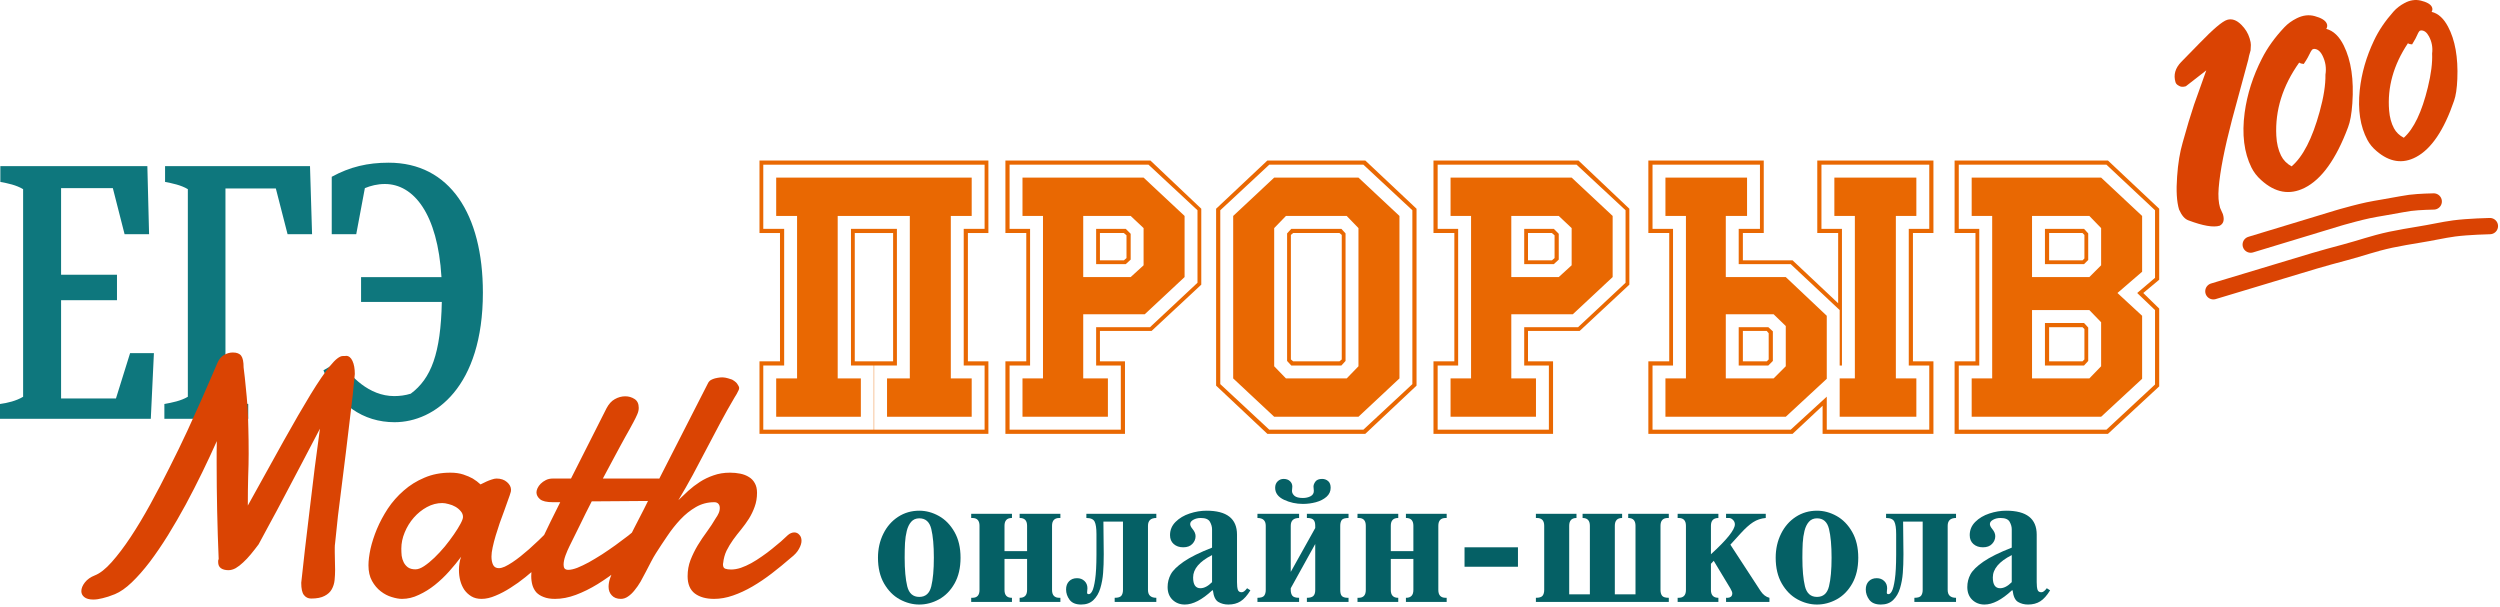 <?xml version="1.0" encoding="UTF-8"?> <svg xmlns="http://www.w3.org/2000/svg" width="461" height="112" viewBox="0 0 461 112" fill="none"> <path d="M4.263 73.165C2.991 73.925 1.4 74.306 0 74.496V77.222H27.808L28.381 65.115H23.99L21.381 73.482H11.263V55.354H21.572V50.663H11.263V34.691H20.808L22.972 43.184H27.49L27.172 30.634H0.064V33.55C1.464 33.803 2.991 34.12 4.263 34.881V73.165ZM34.638 73.165C33.365 73.925 31.711 74.243 30.311 74.496V77.222H45.774V74.496C44.438 74.243 42.847 73.925 41.574 73.165V34.754H50.865L53.028 43.184H57.546L57.164 30.634H30.438V33.55C31.774 33.803 33.365 34.12 34.638 34.881V73.165ZM71.672 30C67.79 30 64.545 30.761 61.172 32.599V43.184H65.691L67.281 34.691C68.363 34.247 69.572 33.93 70.972 33.93C76.254 33.93 80.708 39.381 81.408 51.107H66.581V55.671H81.472C81.281 65.178 79.499 69.805 75.745 72.594C74.727 72.911 73.708 73.038 72.69 73.038C68.045 73.038 64.545 69.362 62.7 66.51L59.645 68.284C62.063 74.623 67.027 77.855 72.754 77.855C80.199 77.855 89.044 71.327 89.044 53.959C89.044 39.508 82.935 30 71.672 30Z" fill="#0E777D"></path> <path d="M55.548 107.463C55.735 105.688 55.962 103.635 56.232 101.304C56.501 98.972 56.791 96.537 57.101 94C57.412 91.441 57.723 88.872 58.033 86.293C58.365 83.714 58.686 81.3 58.996 79.051C57.899 81.156 56.791 83.27 55.672 85.396C54.553 87.521 53.487 89.543 52.472 91.462C51.478 93.36 50.556 95.083 49.706 96.631C48.878 98.178 48.205 99.426 47.687 100.376C47.21 101.015 46.734 101.623 46.258 102.201C45.781 102.779 45.304 103.285 44.829 103.718C44.373 104.151 43.916 104.502 43.461 104.77C43.006 105.018 42.56 105.141 42.125 105.141C41.545 105.141 41.079 105.018 40.727 104.77C40.395 104.523 40.23 104.151 40.23 103.656C40.23 103.553 40.23 103.46 40.23 103.377C40.25 103.274 40.281 103.171 40.323 103.068C40.199 100.138 40.105 97.187 40.043 94.216C39.981 91.225 39.95 88.284 39.95 85.396C39.95 84.715 39.95 84.034 39.95 83.353C39.95 82.672 39.961 82.002 39.981 81.341C39.153 83.198 38.252 85.127 37.278 87.129C36.304 89.13 35.289 91.111 34.233 93.071C33.176 95.011 32.089 96.888 30.97 98.704C29.852 100.499 28.733 102.139 27.615 103.625C26.496 105.09 25.388 106.348 24.29 107.401C23.213 108.433 22.177 109.154 21.183 109.567C20.313 109.918 19.556 110.166 18.915 110.31C18.273 110.475 17.703 110.557 17.206 110.557C16.46 110.557 15.901 110.403 15.528 110.093C15.176 109.805 15 109.444 15 109.01C15 108.494 15.217 107.958 15.652 107.401C16.087 106.843 16.698 106.41 17.486 106.101C18.438 105.73 19.474 104.914 20.593 103.656C21.732 102.377 22.902 100.829 24.104 99.013C25.305 97.198 26.517 95.176 27.739 92.947C28.961 90.719 30.142 88.46 31.281 86.169C32.441 83.879 33.529 81.641 34.544 79.453C35.559 77.246 36.459 75.255 37.247 73.48C38.034 71.706 38.676 70.23 39.173 69.054C39.691 67.858 40.012 67.115 40.136 66.826C40.426 66.186 40.83 65.722 41.349 65.433C41.866 65.144 42.395 65 42.933 65C43.678 65 44.196 65.206 44.486 65.619C44.776 66.011 44.921 66.723 44.921 67.754C45.087 69.054 45.222 70.282 45.326 71.438C45.45 72.572 45.553 73.748 45.636 74.966C45.719 76.162 45.77 77.462 45.792 78.865C45.833 80.248 45.853 81.847 45.853 83.662C45.853 84.963 45.823 86.396 45.761 87.965C45.719 89.533 45.698 91.287 45.698 93.226C48.184 88.728 50.379 84.766 52.286 81.341C54.212 77.896 55.879 75.017 57.288 72.706C58.717 70.375 59.919 68.621 60.892 67.445C61.866 66.248 62.642 65.65 63.223 65.65H63.44C63.502 65.65 63.564 65.65 63.627 65.65C63.689 65.629 63.751 65.619 63.813 65.619C64.31 65.619 64.704 65.928 64.993 66.547C65.284 67.166 65.429 67.971 65.429 68.962C65.346 69.972 65.221 71.231 65.056 72.737C64.89 74.244 64.693 75.904 64.465 77.72C64.258 79.515 64.03 81.414 63.782 83.415C63.533 85.416 63.285 87.407 63.036 89.388C62.787 91.348 62.549 93.257 62.321 95.114C62.115 96.971 61.938 98.652 61.793 100.158C61.752 100.427 61.731 100.706 61.731 100.994C61.731 101.262 61.731 101.541 61.731 101.83C61.731 102.366 61.741 102.913 61.762 103.47C61.783 104.007 61.793 104.543 61.793 105.079C61.793 105.699 61.762 106.328 61.7 106.968C61.638 107.586 61.462 108.154 61.172 108.67C60.903 109.165 60.467 109.567 59.867 109.877C59.266 110.207 58.438 110.372 57.381 110.372C56.822 110.372 56.376 110.155 56.045 109.722C55.713 109.31 55.548 108.556 55.548 107.463ZM81.555 92.762C80.581 92.762 79.638 93.009 78.727 93.504C77.816 94 77.008 94.65 76.304 95.454C75.599 96.259 75.04 97.167 74.626 98.178C74.212 99.168 74.004 100.169 74.004 101.18C74.004 101.592 74.025 102.026 74.067 102.48C74.129 102.913 74.253 103.316 74.439 103.687C74.626 104.059 74.885 104.368 75.216 104.615C75.568 104.863 76.035 104.987 76.615 104.987C77.07 104.987 77.598 104.791 78.199 104.399C78.821 103.986 79.452 103.47 80.095 102.852C80.757 102.212 81.399 101.52 82.021 100.778C82.642 100.014 83.201 99.272 83.698 98.549C84.196 97.827 84.6 97.177 84.91 96.6C85.221 96.022 85.376 95.599 85.376 95.331C85.376 94.939 85.242 94.588 84.972 94.278C84.703 93.948 84.372 93.669 83.978 93.443C83.585 93.216 83.16 93.051 82.704 92.947C82.269 92.824 81.886 92.762 81.555 92.762ZM103.087 100.747C102.715 101.097 102.217 101.583 101.596 102.201C100.975 102.821 100.259 103.491 99.452 104.213C98.665 104.935 97.815 105.668 96.904 106.41C96.013 107.133 95.092 107.793 94.138 108.391C93.207 108.989 92.284 109.475 91.373 109.846C90.462 110.238 89.602 110.434 88.795 110.434C88.069 110.434 87.448 110.279 86.93 109.97C86.412 109.66 85.977 109.258 85.625 108.763C85.293 108.268 85.045 107.71 84.879 107.091C84.713 106.452 84.63 105.802 84.63 105.141C84.63 104.708 84.662 104.285 84.724 103.872C84.786 103.439 84.89 103.037 85.035 102.665C84.392 103.532 83.657 104.43 82.829 105.358C82.021 106.266 81.141 107.102 80.187 107.865C79.255 108.608 78.272 109.216 77.236 109.691C76.221 110.186 75.185 110.434 74.129 110.434C73.59 110.434 72.958 110.32 72.233 110.093C71.529 109.887 70.856 109.536 70.213 109.041C69.572 108.546 69.033 107.906 68.598 107.122C68.163 106.338 67.945 105.379 67.945 104.244C67.945 103.398 68.07 102.387 68.318 101.211C68.587 100.035 68.981 98.817 69.499 97.559C70.038 96.279 70.71 95.021 71.519 93.783C72.347 92.545 73.321 91.441 74.439 90.471C75.558 89.481 76.832 88.687 78.261 88.088C79.69 87.469 81.286 87.16 83.046 87.16C83.958 87.16 84.755 87.273 85.439 87.5C86.122 87.727 86.702 87.975 87.178 88.243C87.717 88.573 88.193 88.934 88.608 89.326C88.96 89.141 89.322 88.965 89.695 88.8C90.006 88.656 90.327 88.532 90.659 88.429C91.01 88.305 91.311 88.243 91.56 88.243C92.347 88.243 92.989 88.46 93.486 88.893C93.983 89.326 94.232 89.801 94.232 90.317C94.232 90.461 94.221 90.575 94.201 90.657C94.097 91.049 93.932 91.544 93.704 92.143C93.496 92.741 93.258 93.412 92.989 94.154C92.72 94.877 92.44 95.64 92.15 96.444C91.881 97.229 91.632 98.003 91.404 98.766C91.176 99.529 90.99 100.251 90.845 100.932C90.7 101.592 90.627 102.16 90.627 102.634C90.627 103.254 90.731 103.769 90.938 104.182C91.145 104.574 91.498 104.77 91.995 104.77C92.305 104.77 92.668 104.677 93.082 104.492C93.517 104.285 93.983 104.017 94.481 103.687C94.978 103.357 95.485 102.986 96.003 102.573C96.541 102.139 97.059 101.706 97.556 101.273C98.716 100.241 99.949 99.065 101.254 97.745C101.585 97.476 101.907 97.342 102.217 97.342C102.632 97.342 102.973 97.548 103.242 97.961C103.533 98.353 103.678 98.797 103.678 99.292C103.678 99.87 103.481 100.354 103.087 100.747ZM109.115 92.452C108.349 93.938 107.624 95.392 106.94 96.816C106.256 98.219 105.615 99.519 105.013 100.716C104.765 101.211 104.516 101.789 104.268 102.449C104.04 103.089 103.926 103.656 103.926 104.151C103.926 104.44 103.989 104.667 104.113 104.832C104.258 104.997 104.486 105.079 104.796 105.079C105.231 105.079 105.78 104.956 106.443 104.708C107.106 104.44 107.821 104.099 108.587 103.687C109.353 103.254 110.161 102.768 111.01 102.232C111.859 101.675 112.688 101.108 113.496 100.53C114.325 99.932 115.112 99.344 115.858 98.766C116.603 98.168 117.266 97.621 117.846 97.126C118.178 96.899 118.488 96.785 118.778 96.785C119.13 96.785 119.421 96.94 119.648 97.249C119.876 97.559 119.99 97.951 119.99 98.425C119.99 98.9 119.876 99.385 119.648 99.88C119.421 100.376 119.006 100.86 118.406 101.335C117.059 102.552 115.692 103.707 114.304 104.801C112.937 105.895 111.57 106.865 110.202 107.71C108.856 108.536 107.52 109.196 106.195 109.691C104.869 110.186 103.584 110.434 102.341 110.434C101.513 110.434 100.819 110.32 100.259 110.093C99.701 109.887 99.245 109.598 98.892 109.227C98.561 108.835 98.323 108.391 98.178 107.896C98.033 107.38 97.96 106.834 97.96 106.256C97.96 105.224 98.136 104.151 98.489 103.037C98.841 101.923 99.235 100.922 99.669 100.035C100.29 98.755 100.902 97.486 101.503 96.228C102.124 94.969 102.725 93.762 103.305 92.607H101.969C100.809 92.607 100.011 92.421 99.576 92.05C99.141 91.678 98.924 91.255 98.924 90.781C98.924 90.575 98.986 90.327 99.11 90.038C99.255 89.729 99.452 89.45 99.701 89.203C99.97 88.934 100.29 88.707 100.664 88.522C101.036 88.336 101.461 88.243 101.938 88.243H105.293L111.849 75.275C112.264 74.491 112.771 73.934 113.372 73.604C113.993 73.253 114.635 73.078 115.298 73.078C115.92 73.078 116.489 73.243 117.007 73.573C117.525 73.903 117.784 74.45 117.784 75.213C117.784 75.605 117.69 76.008 117.504 76.42C117.339 76.812 117.11 77.277 116.821 77.813C116.635 78.164 116.407 78.587 116.137 79.082C115.868 79.556 115.578 80.072 115.267 80.629C114.977 81.166 114.667 81.733 114.335 82.332C114.024 82.93 113.713 83.508 113.403 84.065C112.699 85.385 111.953 86.778 111.166 88.243H121.295C121.792 88.243 122.248 88.274 122.662 88.336C123.076 88.377 123.429 88.48 123.719 88.645C124.029 88.79 124.267 88.996 124.433 89.264C124.599 89.533 124.682 89.894 124.682 90.348C124.682 90.575 124.641 90.802 124.558 91.028C124.495 91.255 124.361 91.462 124.153 91.648C123.967 91.833 123.698 91.988 123.346 92.112C123.015 92.236 122.579 92.318 122.041 92.359L109.115 92.452ZM113.279 104.77C113.776 103.718 114.345 102.552 114.987 101.273C115.63 99.973 116.272 98.694 116.914 97.435C117.577 96.156 118.198 94.949 118.778 93.814C119.358 92.659 119.845 91.678 120.239 90.874L130.492 70.787C130.616 70.519 130.667 70.443 130.836 70.269C131.146 69.951 131.855 69.769 131.855 69.769C131.855 69.769 132.709 69.558 133.263 69.585C133.668 69.604 133.892 69.667 134.284 69.769C134.568 69.844 135 70 135 70C135 70 135.701 70.375 135.949 70.787C136.186 71.18 136.437 71.417 136.209 71.933C135.981 72.428 135.722 72.892 135.433 73.325C134.521 74.873 133.641 76.441 132.792 78.03C131.963 79.598 131.124 81.187 130.275 82.796C129.446 84.385 128.607 85.973 127.758 87.562C126.909 89.13 126.018 90.688 125.086 92.236C125.666 91.678 126.276 91.101 126.919 90.502C127.582 89.904 128.296 89.357 129.063 88.862C129.829 88.367 130.669 87.965 131.579 87.655C132.491 87.325 133.506 87.16 134.625 87.16C135.287 87.16 135.919 87.222 136.52 87.346C137.121 87.469 137.649 87.676 138.105 87.965C138.561 88.233 138.923 88.615 139.192 89.11C139.461 89.584 139.596 90.172 139.596 90.874C139.596 91.802 139.451 92.659 139.161 93.443C138.892 94.206 138.539 94.939 138.105 95.64C137.67 96.321 137.193 96.981 136.675 97.621C136.158 98.24 135.661 98.879 135.184 99.54C134.728 100.18 134.324 100.85 133.972 101.552C133.641 102.253 133.433 103.017 133.351 103.842C133.351 103.883 133.341 103.924 133.32 103.965C133.32 104.007 133.32 104.048 133.32 104.089C133.32 104.502 133.455 104.76 133.724 104.863C134.013 104.966 134.376 105.018 134.811 105.018C135.37 105.018 135.971 104.914 136.613 104.708C137.255 104.481 137.898 104.193 138.539 103.842C139.202 103.47 139.855 103.058 140.497 102.603C141.16 102.15 141.781 101.686 142.361 101.211C142.962 100.736 143.511 100.283 144.008 99.849C144.505 99.395 144.93 99.003 145.282 98.673C145.469 98.508 145.665 98.384 145.873 98.302C146.08 98.219 146.276 98.178 146.463 98.178C146.836 98.178 147.147 98.322 147.395 98.611C147.664 98.879 147.799 99.251 147.799 99.725C147.799 100.158 147.644 100.654 147.333 101.211C147.043 101.768 146.535 102.325 145.81 102.882C144.671 103.872 143.511 104.822 142.33 105.73C141.15 106.637 139.959 107.442 138.757 108.144C137.556 108.845 136.355 109.402 135.153 109.815C133.972 110.227 132.812 110.434 131.673 110.434C130.202 110.434 129.021 110.104 128.131 109.444C127.24 108.763 126.795 107.7 126.795 106.256C126.795 105.203 126.97 104.213 127.323 103.285C127.696 102.335 128.141 101.427 128.659 100.561C129.198 99.674 129.767 98.828 130.368 98.023C130.969 97.198 131.497 96.393 131.953 95.609C132.201 95.258 132.387 94.939 132.512 94.65C132.657 94.34 132.729 94.01 132.729 93.659C132.729 93.35 132.647 93.102 132.481 92.916C132.315 92.71 132.056 92.607 131.704 92.607C130.482 92.607 129.353 92.906 128.317 93.504C127.281 94.103 126.329 94.866 125.459 95.795C124.589 96.723 123.781 97.745 123.035 98.859C122.289 99.952 121.595 101.005 120.953 102.016C120.663 102.469 120.363 102.996 120.052 103.594C119.762 104.172 119.452 104.77 119.12 105.389C118.809 106.008 118.478 106.627 118.126 107.246C117.773 107.844 117.401 108.381 117.007 108.855C116.635 109.33 116.23 109.712 115.795 110.001C115.381 110.289 114.946 110.434 114.49 110.434C113.766 110.434 113.206 110.217 112.813 109.784C112.419 109.371 112.222 108.845 112.222 108.206C112.222 107.731 112.305 107.236 112.47 106.72C112.636 106.183 112.906 105.534 113.279 104.77Z" fill="#DA4403"></path> <path d="M415.03 45.107L419.142 43.859L423.254 42.612C423.254 42.612 423.254 42.612 423.254 42.612C423.254 42.612 425.76 41.851 427.366 41.364C428.576 40.997 430.296 40.475 431.071 40.239C431.343 40.157 431.614 40.077 431.888 40C432.806 39.742 435.076 39.117 436.674 38.778C437.512 38.601 438.58 38.414 439.468 38.267C440.617 38.077 441.763 37.865 442.91 37.656C443.422 37.562 443.968 37.47 444.423 37.411C446.128 37.191 448.783 37.15 448.783 37.15" stroke="#DA4303" stroke-width="3" stroke-linecap="round"></path> <path d="M433.771 19.079C433.637 21 433.372 22.466 432.978 23.477C430.768 29.369 428.091 33.094 424.947 34.653C422.188 36.021 419.528 35.541 416.967 33.214C416.194 32.526 415.595 31.752 415.169 30.892C413.801 28.133 413.383 24.759 413.915 20.771C414.381 17.358 415.443 14.034 417.1 10.799C418.1 8.816 419.48 6.893 421.241 5.028C421.858 4.371 422.623 3.816 423.534 3.364C424.663 2.804 425.765 2.673 426.84 2.972C428.024 3.296 428.753 3.734 429.026 4.286C429.198 4.632 429.178 4.978 428.965 5.323C430.271 5.667 431.347 6.692 432.193 8.399C433.554 11.145 434.081 14.705 433.771 19.079ZM426.695 9.015L426.445 9.091C426.291 9.167 425.991 9.675 425.546 10.616C425.379 10.922 425.134 11.316 424.812 11.795C424.466 11.774 424.185 11.69 423.967 11.542C420.917 15.836 419.512 20.338 419.752 25.047C419.824 26.45 420.115 27.665 420.624 28.691C421.037 29.525 421.685 30.187 422.568 30.677C424.662 28.903 426.387 25.546 427.742 20.606C428.487 17.918 428.844 15.639 428.812 13.768C429.008 12.552 428.83 11.386 428.276 10.269C427.863 9.435 427.336 9.017 426.695 9.015Z" fill="#DA4303"></path> <path d="M453.131 14.562C453.061 16.311 452.86 17.65 452.529 18.579C450.68 23.993 448.348 27.451 445.533 28.952C443.063 30.27 440.633 29.906 438.243 27.86C437.523 27.256 436.957 26.569 436.546 25.799C435.229 23.329 434.758 20.274 435.134 16.635C435.465 13.522 436.34 10.473 437.759 7.488C438.613 5.659 439.816 3.874 441.366 2.132C441.909 1.518 442.588 0.993 443.404 0.558C444.415 0.019 445.413 -0.13 446.398 0.112C447.482 0.375 448.156 0.753 448.42 1.247C448.585 1.558 448.576 1.872 448.392 2.192C449.588 2.469 450.593 3.372 451.408 4.9C452.72 7.358 453.294 10.579 453.131 14.562ZM446.429 5.608L446.204 5.683C446.066 5.757 445.808 6.227 445.429 7.093C445.285 7.377 445.073 7.74 444.793 8.185C444.478 8.175 444.22 8.107 444.019 7.978C441.363 11.963 440.208 16.091 440.553 20.363C440.657 21.636 440.954 22.732 441.444 23.651C441.842 24.398 442.449 24.982 443.264 25.403C445.119 23.735 446.595 20.638 447.694 16.112C448.298 13.649 448.561 11.569 448.481 9.87C448.627 8.759 448.433 7.704 447.9 6.705C447.501 5.958 447.011 5.592 446.429 5.608Z" fill="#DA4303"></path> <path d="M415.062 8.285L415.009 9.293L414.731 10.287L414.586 10.991C413.575 14.694 412.574 18.395 411.58 22.093C410.198 27.359 409.38 31.546 409.126 34.653C409.007 36.14 409.092 37.363 409.382 38.322L409.9 39.487C410.22 40.547 410.022 41.259 409.306 41.623C408.145 41.974 406.227 41.645 403.553 40.636C402.876 40.4 402.297 39.73 401.816 38.627C401.384 37.197 401.265 35.166 401.461 32.536C401.623 30.155 401.965 28.068 402.488 26.276L403.588 22.444L404.603 19.245L406.839 12.976L403.07 15.907C402.532 16.07 402.099 16.035 401.772 15.804C401.448 15.645 401.246 15.43 401.164 15.161C400.757 13.815 401.106 12.571 402.212 11.429L405.578 7.986C408.109 5.366 409.812 3.923 410.687 3.659C411.562 3.394 412.435 3.699 413.306 4.574C414.042 5.307 414.549 6.136 414.829 7.061C414.992 7.6 415.07 8.008 415.062 8.285Z" fill="#DA4303"></path> <path d="M408.144 53.714L414.359 51.842L420.574 49.969C420.574 49.969 420.574 49.969 420.574 49.969C420.574 49.969 424.362 48.827 426.79 48.096C428.237 47.66 430.693 46.995 432.44 46.53C433.8 46.167 435.147 45.756 436.496 45.35C437.705 44.985 439.304 44.538 440.856 44.207C442.436 43.872 444.554 43.511 446.01 43.275C447.124 43.094 448.233 42.889 449.342 42.673C450.333 42.479 451.584 42.25 452.56 42.121C455.133 41.781 459.139 41.692 459.139 41.692" stroke="#DA4303" stroke-width="3" stroke-linecap="round"></path> <path d="M182.26 80H140.05V66.63H143.83V42.97H140.05V29.6H182.26V42.97H178.48V66.63H182.26V80ZM164.69 66.63V42.97H157.62V66.63H164.69ZM181.56 79.23V67.4H177.71V42.2H181.56V30.37H140.75V42.2H144.6V67.4H140.75V79.23H161.12V67.4H156.92V42.2H165.39V67.4H161.19V79.23H181.56ZM179.18 76.85H163.57V69.78H167.77V39.82H154.47V69.78H158.74V76.85H143.13V69.78H146.98V39.82H143.13V32.75H179.18V39.82H175.33V69.78H179.18V76.85Z" fill="#E96802"></path> <path d="M221.517 52.49L212.347 61.03H202.827V66.63H207.447V80H185.397V66.63H189.247V42.97H185.397V29.6H212.137L221.517 38.49V52.49ZM220.817 52.14V38.77L211.787 30.37H186.167V42.2H189.947V67.4H186.167V79.23H206.677V67.4H202.127V60.33H212.067L220.817 52.14ZM218.437 51.09L211.087 57.95H199.747V69.78H204.297V76.85H188.547V69.78H192.327V39.82H188.547V32.75H210.877L218.437 39.82V51.09ZM210.877 48.92V42.06L208.497 39.82H199.747V51.09H208.497L210.877 48.92ZM208.497 47.87L207.587 48.71H202.127V42.2H207.587L208.497 43.11V47.87ZM207.727 47.59V43.39L207.237 42.97H202.827V48.01H207.237L207.727 47.59Z" fill="#E96802"></path> <path d="M261.21 71.11L251.76 80H233.7L224.25 71.11V38.49L233.7 29.6H251.76L261.21 38.49V71.11ZM260.44 70.83V38.77L251.41 30.37H234.05L225.02 38.77V70.83L234.05 79.23H251.41L260.44 70.83ZM258.06 69.78L250.5 76.85H234.96L227.4 69.78V39.82L234.96 32.75H250.5L258.06 39.82V69.78ZM250.5 67.54V42.06L248.33 39.82H237.13L234.96 42.06V67.54L237.13 69.78H248.33L250.5 67.54ZM248.12 66.56L247.35 67.4H238.11L237.34 66.56V43.04L238.11 42.2H247.35L248.12 43.04V66.56ZM247.42 66.28V43.32L247 42.97H238.46L238.04 43.32V66.28L238.46 66.63H247L247.42 66.28Z" fill="#E96802"></path> <path d="M300.453 52.49L291.283 61.03H281.763V66.63H286.383V80H264.333V66.63H268.183V42.97H264.333V29.6H291.073L300.453 38.49V52.49ZM299.753 52.14V38.77L290.723 30.37H265.103V42.2H268.883V67.4H265.103V79.23H285.613V67.4H281.063V60.33H291.003L299.753 52.14ZM297.373 51.09L290.023 57.95H278.683V69.78H283.233V76.85H267.483V69.78H271.263V39.82H267.483V32.75H289.813L297.373 39.82V51.09ZM289.813 48.92V42.06L287.433 39.82H278.683V51.09H287.433L289.813 48.92ZM287.433 47.87L286.523 48.71H281.063V42.2H286.523L287.433 43.11V47.87ZM286.663 47.59V43.39L286.173 42.97H281.763V48.01H286.173L286.663 47.59Z" fill="#E96802"></path> <path d="M356.526 80H336.086V74.82L330.556 80H303.956V66.63H307.806V42.97H303.956V29.6H325.236V42.97H321.386V48.01H330.556L338.956 55.92V42.97H335.106V29.6H356.526V42.97H352.746V66.63H356.526V80ZM355.756 79.23V67.4H351.976V42.2H355.756V30.37H335.876V42.2H339.656V67.4H339.236V57.18L330.206 48.71H320.616V42.2H324.536V30.37H304.726V42.2H308.506V67.4H304.726V79.23H330.206L336.856 73.14V79.23H355.756ZM353.376 76.85H339.236V69.78H342.036V39.82H338.256V32.75H353.376V39.82H349.596V69.78H353.376V76.85ZM336.856 69.85L329.296 76.85H307.106V69.78H310.886V39.82H307.106V32.75H322.156V39.82H318.236V51.09H329.296L336.856 58.23V69.85ZM329.296 67.54V60.12L327.056 57.95H318.236V69.78H327.056L329.296 67.54ZM326.916 66.56L326.076 67.4H320.616V60.33H326.076L326.916 61.1V66.56ZM326.146 66.28V61.45L325.796 61.03H321.386V66.63H325.796L326.146 66.28Z" fill="#E96802"></path> <path d="M398.157 71.25L388.707 80H360.427V66.63H364.277V42.97H360.427V29.6H388.707L398.157 38.49V51.58L395.217 54.03L398.157 56.9V71.25ZM397.387 70.9V57.18L394.097 54.03L397.387 51.23V38.77L388.427 30.37H361.197V42.2H364.977V67.4H361.197V79.23H388.427L397.387 70.9ZM395.007 69.85L387.447 76.85H363.577V69.78H367.357V39.82H363.577V32.75H387.447L395.007 39.82V50.11L390.457 54.03L395.007 58.23V69.85ZM387.447 48.92V42.06L385.277 39.82H374.707V51.09H385.277L387.447 48.92ZM387.447 67.54V59.42L385.277 57.18H374.707V69.78H385.277L387.447 67.54ZM385.067 47.94L384.297 48.71H377.087V42.2H384.297L385.067 43.04V47.94ZM385.067 66.56L384.297 67.4H377.087V59.56H384.297L385.067 60.4V66.56ZM384.367 47.66V43.32L384.017 42.97H377.857V48.01H384.017L384.367 47.66ZM384.367 66.28V60.68L384.017 60.33H377.857V66.63H384.017L384.367 66.28Z" fill="#E96802"></path> <path d="M169.516 111.477C168.286 111.477 167.086 111.159 165.914 110.523C164.742 109.883 163.779 108.909 163.023 107.602C162.273 106.294 161.898 104.708 161.898 102.844C161.898 101.224 162.227 99.753 162.883 98.43C163.539 97.102 164.448 96.06 165.609 95.305C166.771 94.549 168.073 94.172 169.516 94.172C170.76 94.172 171.966 94.497 173.133 95.148C174.299 95.799 175.255 96.779 176 98.086C176.75 99.393 177.125 100.979 177.125 102.844C177.125 104.708 176.755 106.294 176.016 107.602C175.276 108.904 174.323 109.875 173.156 110.516C171.99 111.156 170.776 111.477 169.516 111.477ZM169.516 110.07C170.672 110.07 171.409 109.422 171.727 108.125C172.044 106.823 172.203 105.062 172.203 102.844C172.203 100.604 172.044 98.833 171.727 97.531C171.409 96.229 170.672 95.578 169.516 95.578C168.896 95.578 168.398 95.792 168.023 96.219C167.654 96.641 167.383 97.198 167.211 97.891C167.039 98.578 166.93 99.323 166.883 100.125C166.841 100.927 166.82 101.833 166.82 102.844C166.82 105.062 166.979 106.823 167.297 108.125C167.62 109.422 168.359 110.07 169.516 110.07Z" fill="#056065"></path> <path d="M185.23 101.625H189.394V96.953C189.394 95.995 188.946 95.516 188.05 95.516H188.019V94.742H195.535V95.516H195.339C194.444 95.516 193.996 95.995 193.996 96.953V108.789C193.996 109.753 194.444 110.234 195.339 110.234H195.535V111H188.019V110.234H188.05C188.946 110.234 189.394 109.753 189.394 108.789V103.062H185.23V108.789C185.23 109.753 185.678 110.234 186.574 110.234H186.605V111H179.089V110.234H179.308C180.183 110.234 180.621 109.753 180.621 108.789V96.953C180.621 95.995 180.183 95.516 179.308 95.516H179.089V94.742H186.605V95.516H186.574C185.678 95.516 185.23 95.995 185.23 96.953V101.625Z" fill="#056065"></path> <path d="M207.077 96.188H203.468C203.509 98.531 203.53 100.536 203.53 102.203C203.53 103.536 203.491 104.69 203.413 105.664C203.34 106.638 203.168 107.576 202.897 108.477C202.627 109.372 202.205 110.096 201.632 110.648C201.064 111.201 200.309 111.477 199.366 111.477C198.382 111.477 197.671 111.185 197.233 110.602C196.801 110.018 196.585 109.383 196.585 108.695C196.585 108.07 196.767 107.568 197.132 107.188C197.502 106.807 197.991 106.617 198.601 106.617C199.163 106.617 199.624 106.792 199.983 107.141C200.343 107.484 200.522 107.927 200.522 108.469C200.522 108.641 200.512 108.771 200.491 108.859C200.47 108.964 200.46 109.112 200.46 109.305C200.46 109.477 200.567 109.562 200.78 109.562C200.989 109.562 201.194 109.378 201.397 109.008C201.606 108.633 201.788 107.911 201.944 106.844C202.101 105.771 202.181 104.266 202.187 102.328V98.484C202.187 97.412 202.075 96.648 201.851 96.195C201.627 95.742 201.119 95.516 200.327 95.516V94.742H213.226V95.516C212.2 95.516 211.687 95.995 211.687 96.953V108.789C211.687 109.753 212.2 110.234 213.226 110.234V111H205.546V110.234C206.171 110.234 206.582 110.107 206.78 109.852C206.978 109.591 207.077 109.237 207.077 108.789V96.188Z" fill="#056065"></path> <path d="M229.963 108.469L230.573 108.859C229.989 109.812 229.385 110.487 228.76 110.883C228.135 111.279 227.385 111.477 226.51 111.477C225.812 111.477 225.195 111.318 224.659 111C224.122 110.682 223.789 109.969 223.659 108.859H223.534C221.659 110.604 219.974 111.477 218.479 111.477C217.578 111.477 216.823 111.185 216.213 110.602C215.609 110.013 215.307 109.229 215.307 108.25C215.307 107.422 215.5 106.643 215.885 105.914C216.276 105.185 217.073 104.404 218.276 103.57C219.484 102.737 221.226 101.875 223.502 100.984V97.594C223.502 97.141 223.372 96.682 223.112 96.219C222.851 95.75 222.286 95.516 221.417 95.516C220.901 95.516 220.448 95.625 220.057 95.844C219.667 96.057 219.471 96.32 219.471 96.633C219.471 96.898 219.62 97.208 219.917 97.562C220.281 98 220.463 98.438 220.463 98.875C220.463 99.406 220.266 99.88 219.87 100.297C219.479 100.714 218.919 100.922 218.19 100.922C217.476 100.922 216.891 100.721 216.432 100.32C215.979 99.919 215.752 99.372 215.752 98.68C215.752 97.727 216.096 96.909 216.784 96.227C217.471 95.544 218.336 95.031 219.377 94.688C220.424 94.344 221.458 94.172 222.479 94.172C226.229 94.172 228.104 95.643 228.104 98.586V107.352C228.104 107.961 228.154 108.424 228.253 108.742C228.351 109.055 228.591 109.211 228.971 109.211C229.268 109.211 229.599 108.964 229.963 108.469ZM223.502 107.352V102.359C221.174 103.542 220.01 104.917 220.01 106.484C220.01 107.807 220.458 108.469 221.354 108.469C222.042 108.469 222.758 108.096 223.502 107.352Z" fill="#056065"></path> <path d="M240.256 92.922C239.011 92.922 237.847 92.667 236.764 92.156C235.68 91.641 235.139 90.904 235.139 89.945C235.139 89.456 235.29 89.062 235.592 88.766C235.899 88.463 236.269 88.312 236.701 88.312C237.196 88.312 237.587 88.451 237.873 88.727C238.16 88.997 238.303 89.328 238.303 89.719C238.303 89.807 238.292 89.943 238.272 90.125C238.251 90.307 238.24 90.44 238.24 90.523C238.24 90.846 238.391 91.146 238.693 91.422C239.001 91.693 239.522 91.828 240.256 91.828C240.782 91.828 241.248 91.724 241.654 91.516C242.066 91.302 242.272 90.971 242.272 90.523C242.272 90.44 242.261 90.307 242.24 90.125C242.219 89.943 242.209 89.807 242.209 89.719C242.209 89.438 242.326 89.133 242.561 88.805C242.8 88.477 243.217 88.312 243.811 88.312C244.227 88.312 244.592 88.445 244.904 88.711C245.217 88.977 245.373 89.388 245.373 89.945C245.373 90.607 245.115 91.164 244.6 91.617C244.084 92.065 243.433 92.396 242.647 92.609C241.865 92.818 241.068 92.922 240.256 92.922ZM238.014 105.461L242.529 97.367V96.953C242.529 96.443 242.423 96.081 242.209 95.867C241.996 95.648 241.654 95.531 241.186 95.516H240.99V94.742H248.67V95.516C248.014 95.516 247.594 95.643 247.412 95.898C247.23 96.154 247.139 96.505 247.139 96.953V108.789C247.139 109.31 247.235 109.677 247.428 109.891C247.621 110.104 247.959 110.219 248.443 110.234H248.67V111H240.99V110.234C241.542 110.234 241.936 110.125 242.17 109.906C242.41 109.688 242.529 109.315 242.529 108.789V100.312L238.014 108.469V108.789C238.014 109.237 238.113 109.591 238.311 109.852C238.514 110.107 238.928 110.234 239.553 110.234V111H231.873V110.234C232.498 110.234 232.91 110.107 233.107 109.852C233.305 109.591 233.404 109.237 233.404 108.789V96.953C233.404 95.995 232.894 95.516 231.873 95.516V94.742H239.553V95.516C238.527 95.516 238.014 95.995 238.014 96.953V105.461Z" fill="#056065"></path> <path d="M256.463 101.625H260.627V96.953C260.627 95.995 260.179 95.516 259.283 95.516H259.252V94.742H266.767V95.516H266.572C265.676 95.516 265.228 95.995 265.228 96.953V108.789C265.228 109.753 265.676 110.234 266.572 110.234H266.767V111H259.252V110.234H259.283C260.179 110.234 260.627 109.753 260.627 108.789V103.062H256.463V108.789C256.463 109.753 256.91 110.234 257.806 110.234H257.838V111H250.322V110.234H250.541C251.416 110.234 251.853 109.753 251.853 108.789V96.953C251.853 95.995 251.416 95.516 250.541 95.516H250.322V94.742H257.838V95.516H257.806C256.91 95.516 256.463 95.995 256.463 96.953V101.625Z" fill="#056065"></path> <path d="M270.06 104.508V100.922H279.911V104.508H270.06Z" fill="#056065"></path> <path d="M306.196 96.953V108.789C306.196 109.237 306.292 109.591 306.485 109.852C306.683 110.107 307.097 110.234 307.727 110.234V111H283.219V110.234C283.844 110.234 284.256 110.107 284.454 109.852C284.652 109.591 284.751 109.237 284.751 108.789V96.953C284.751 95.995 284.303 95.516 283.407 95.516H283.219V94.742H290.704V95.516C289.808 95.516 289.36 95.995 289.36 96.953V109.594H293.173V96.953C293.173 95.995 292.725 95.516 291.829 95.516V94.742H299.118V95.516C298.222 95.516 297.774 95.995 297.774 96.953V109.594H301.587V96.953C301.587 95.995 301.139 95.516 300.243 95.516V94.742H307.727V95.516H307.54C306.644 95.516 306.196 95.995 306.196 96.953Z" fill="#056065"></path> <path d="M315.496 96.953V102.203C318.439 99.521 319.91 97.685 319.91 96.695C319.91 96.372 319.793 96.096 319.559 95.867C319.33 95.633 319.085 95.516 318.824 95.516H318.285V94.742H325.606V95.516C324.741 95.588 323.962 95.849 323.27 96.297C322.577 96.745 321.811 97.432 320.973 98.359L319.082 100.438L324.652 108.984C325.111 109.667 325.655 110.083 326.285 110.234V111H318.285V110.234H318.598C318.801 110.234 318.991 110.169 319.168 110.039C319.345 109.904 319.434 109.69 319.434 109.398C319.434 109.216 319.317 108.919 319.082 108.508L316.012 103.414L315.496 103.961V108.789C315.496 109.753 315.955 110.234 316.871 110.234V111H309.356V110.234H309.543C310.439 110.234 310.887 109.753 310.887 108.789V96.953C310.887 95.995 310.439 95.516 309.543 95.516H309.356V94.742H316.871V95.516C315.955 95.516 315.496 95.995 315.496 96.953Z" fill="#056065"></path> <path d="M335.054 111.477C333.825 111.477 332.625 111.159 331.453 110.523C330.281 109.883 329.317 108.909 328.562 107.602C327.812 106.294 327.437 104.708 327.437 102.844C327.437 101.224 327.765 99.753 328.422 98.43C329.078 97.102 329.987 96.06 331.148 95.305C332.31 94.549 333.612 94.172 335.054 94.172C336.299 94.172 337.505 94.497 338.672 95.148C339.838 95.799 340.794 96.779 341.539 98.086C342.289 99.393 342.664 100.979 342.664 102.844C342.664 104.708 342.294 106.294 341.554 107.602C340.815 108.904 339.862 109.875 338.695 110.516C337.528 111.156 336.315 111.477 335.054 111.477ZM335.054 110.07C336.211 110.07 336.948 109.422 337.265 108.125C337.583 106.823 337.742 105.062 337.742 102.844C337.742 100.604 337.583 98.833 337.265 97.531C336.948 96.229 336.211 95.578 335.054 95.578C334.435 95.578 333.937 95.792 333.562 96.219C333.192 96.641 332.922 97.198 332.75 97.891C332.578 98.578 332.468 99.323 332.422 100.125C332.38 100.927 332.359 101.833 332.359 102.844C332.359 105.062 332.518 106.823 332.836 108.125C333.159 109.422 333.898 110.07 335.054 110.07Z" fill="#056065"></path> <path d="M354.542 96.188H350.933C350.974 98.531 350.995 100.536 350.995 102.203C350.995 103.536 350.956 104.69 350.878 105.664C350.805 106.638 350.633 107.576 350.363 108.477C350.092 109.372 349.67 110.096 349.097 110.648C348.529 111.201 347.774 111.477 346.831 111.477C345.847 111.477 345.136 111.185 344.698 110.602C344.266 110.018 344.05 109.383 344.05 108.695C344.05 108.07 344.232 107.568 344.597 107.188C344.967 106.807 345.456 106.617 346.066 106.617C346.628 106.617 347.089 106.792 347.448 107.141C347.808 107.484 347.988 107.927 347.988 108.469C347.988 108.641 347.977 108.771 347.956 108.859C347.935 108.964 347.925 109.112 347.925 109.305C347.925 109.477 348.032 109.562 348.245 109.562C348.454 109.562 348.659 109.378 348.863 109.008C349.071 108.633 349.253 107.911 349.409 106.844C349.566 105.771 349.646 104.266 349.652 102.328V98.484C349.652 97.412 349.54 96.648 349.316 96.195C349.092 95.742 348.584 95.516 347.792 95.516V94.742H360.691V95.516C359.665 95.516 359.152 95.995 359.152 96.953V108.789C359.152 109.753 359.665 110.234 360.691 110.234V111H353.011V110.234C353.636 110.234 354.047 110.107 354.245 109.852C354.443 109.591 354.542 109.237 354.542 108.789V96.188Z" fill="#056065"></path> <path d="M377.428 108.469L378.038 108.859C377.454 109.812 376.85 110.487 376.225 110.883C375.6 111.279 374.85 111.477 373.975 111.477C373.277 111.477 372.66 111.318 372.124 111C371.587 110.682 371.254 109.969 371.124 108.859H370.999C369.124 110.604 367.439 111.477 365.944 111.477C365.043 111.477 364.288 111.185 363.678 110.602C363.074 110.013 362.772 109.229 362.772 108.25C362.772 107.422 362.965 106.643 363.35 105.914C363.741 105.185 364.538 104.404 365.741 103.57C366.949 102.737 368.691 101.875 370.967 100.984V97.594C370.967 97.141 370.837 96.682 370.577 96.219C370.316 95.75 369.751 95.516 368.882 95.516C368.366 95.516 367.913 95.625 367.522 95.844C367.132 96.057 366.936 96.32 366.936 96.633C366.936 96.898 367.085 97.208 367.382 97.562C367.746 98 367.928 98.438 367.928 98.875C367.928 99.406 367.731 99.88 367.335 100.297C366.944 100.714 366.384 100.922 365.655 100.922C364.941 100.922 364.356 100.721 363.897 100.32C363.444 99.919 363.217 99.372 363.217 98.68C363.217 97.727 363.561 96.909 364.249 96.227C364.936 95.544 365.801 95.031 366.842 94.688C367.889 94.344 368.923 94.172 369.944 94.172C373.694 94.172 375.569 95.643 375.569 98.586V107.352C375.569 107.961 375.619 108.424 375.717 108.742C375.816 109.055 376.056 109.211 376.436 109.211C376.733 109.211 377.064 108.964 377.428 108.469ZM370.967 107.352V102.359C368.639 103.542 367.475 104.917 367.475 106.484C367.475 107.807 367.923 108.469 368.819 108.469C369.507 108.469 370.223 108.096 370.967 107.352Z" fill="#056065"></path> </svg> 